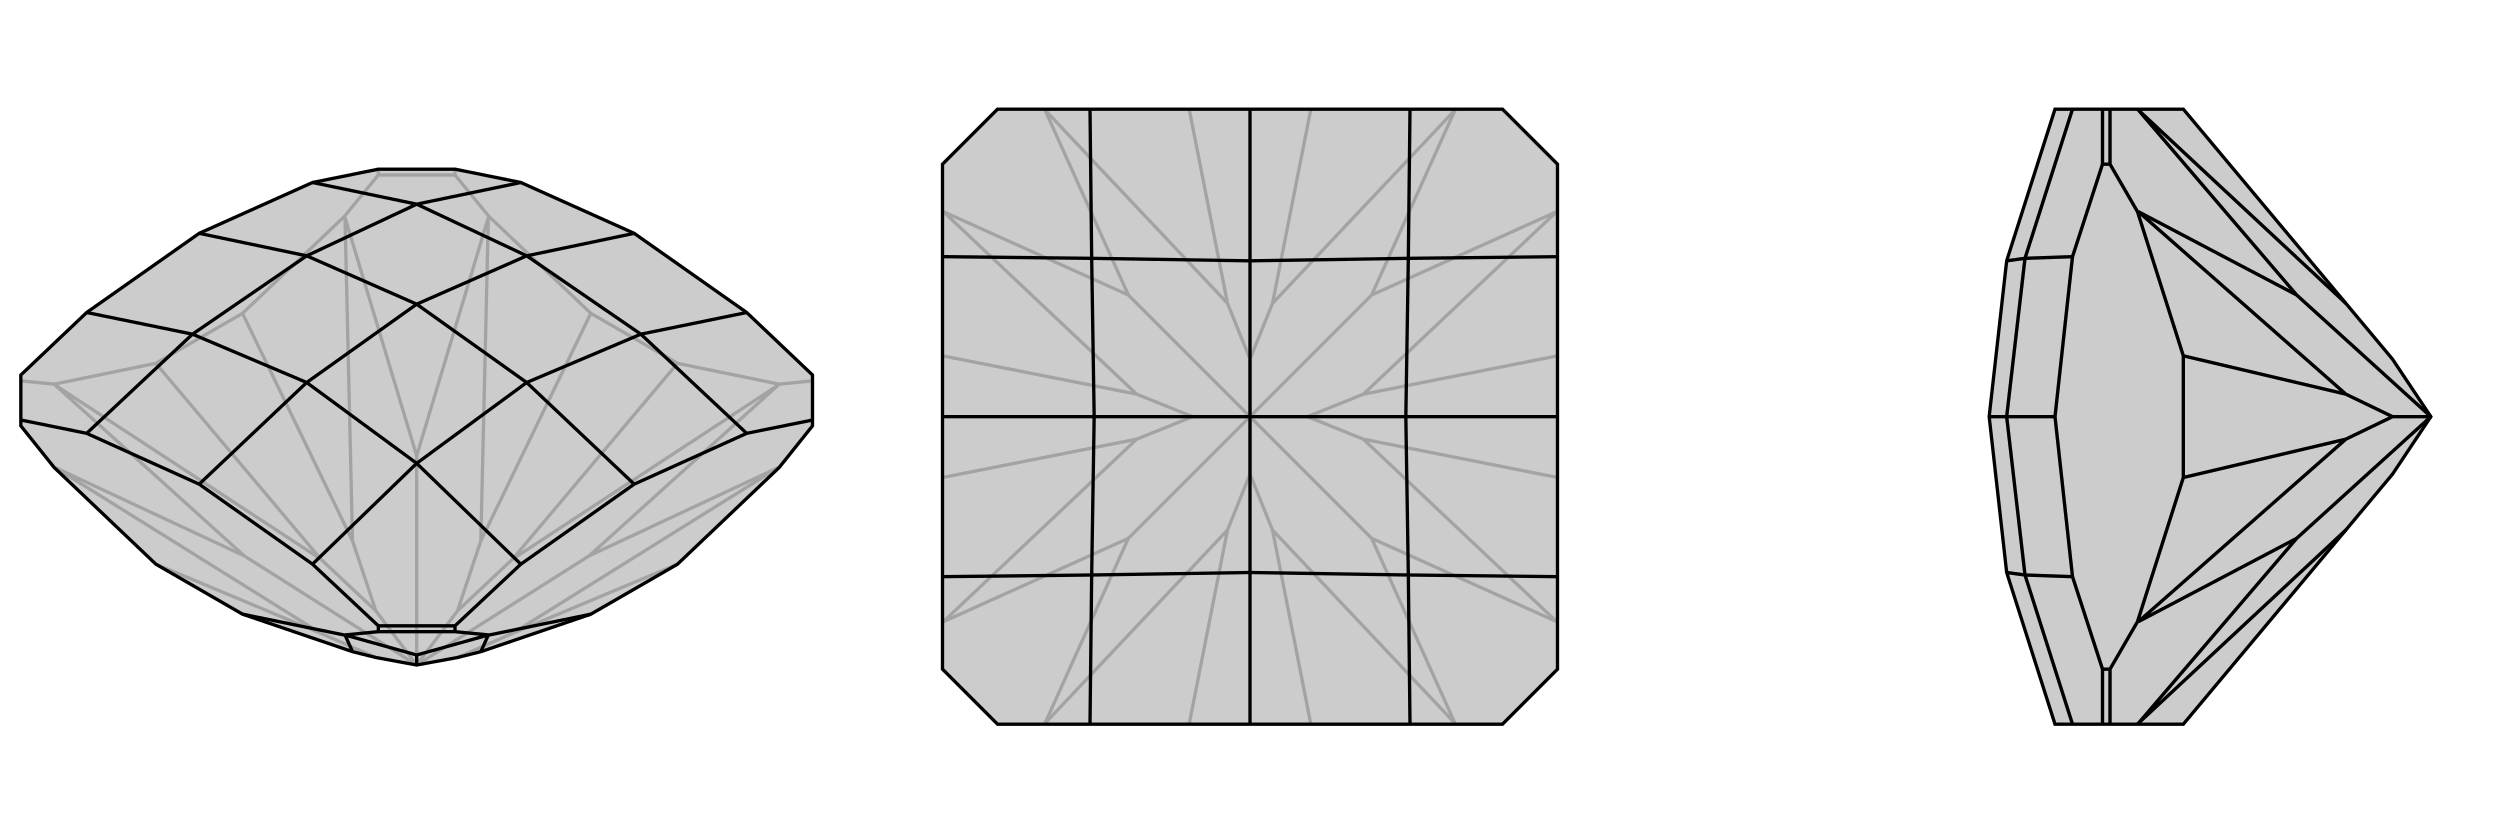 <svg xmlns="http://www.w3.org/2000/svg" viewBox="0 0 3000 1000">
    <g stroke="currentColor" stroke-width="4" fill="none" transform="translate(0 -42)">
        <path fill="currentColor" stroke="none" fill-opacity=".2" d="M187,719L291,779L423,824L451,831L500,840L549,831L577,824L709,779L813,719L935,603L975,553L975,546L975,492L896,417L761,322L625,261L546,245L454,245L375,261L239,322L104,417L25,492L25,546L25,553L65,603z" />
<path stroke-opacity=".2" d="M413,302L414,303M291,418L423,691M187,478L385,713M65,503L66,504M65,603L66,603M187,719L385,802M813,719L615,802M935,603L934,603M935,503L934,504M813,478L615,713M587,302L586,303M709,418L577,691M587,302L546,252M935,503L975,499M935,503L813,478M813,478L709,418M587,302L709,418M413,302L454,252M413,302L291,418M291,418L187,478M187,478L65,503M65,503L25,499M546,252L454,252M546,252L546,245M454,252L454,245M615,802L549,831M615,802L934,603M934,603L707,709M586,303L500,589M577,691L549,775M586,303L577,691M385,713L451,775M385,713L66,504M66,504L293,709M66,603L293,709M66,603L385,802M385,802L451,831M500,840L293,709M934,504L707,709M934,504L615,713M615,713L549,775M500,840L707,709M500,840L549,775M414,303L500,589M414,303L423,691M423,691L451,775M500,840L500,589M500,840L451,775" />
<path d="M187,719L291,779L423,824L451,831L500,840L549,831L577,824L709,779L813,719L935,603L975,553L975,546L975,492L896,417L761,322L625,261L546,245L454,245L375,261L239,322L104,417L25,492L25,546L25,553L65,603z" />
<path d="M413,804L414,804M587,804L586,804M291,779L413,804M413,804L454,800M587,804L546,800M587,804L709,779M454,800L546,800M454,800L454,793M546,800L546,793M423,824L414,804M414,804L500,828M586,804L500,828M586,804L577,824M500,840L500,828M975,546L896,562M454,793L375,719M546,793L625,719M454,793L546,793M25,546L104,562M896,417L769,443M896,562L761,623M896,562L769,443M625,719L761,623M625,719L500,598M761,623L632,501M375,719L239,623M375,719L500,598M104,562L239,623M104,562L231,443M239,623L368,501M104,417L231,443M375,261L500,287M239,322L368,349M625,261L500,287M761,322L632,349M769,443L632,349M769,443L632,501M632,501L500,598M500,598L368,501M632,501L500,407M231,443L368,501M231,443L368,349M368,501L500,407M368,349L500,287M632,349L500,287M632,349L500,407M368,349L500,407" />
    </g>
    <g stroke="currentColor" stroke-width="4" fill="none" transform="translate(1000 0)">
        <path fill="currentColor" stroke="none" fill-opacity=".2" d="M803,131L692,131L500,131L308,131L197,131L131,197L131,308L131,500L131,692L131,803L197,869L308,869L500,869L692,869L803,869L869,803L869,692L869,500L869,308L869,197z" />
<path stroke-opacity=".2" d="M131,254L132,254M131,427L364,473M131,573L364,527M131,746L132,746M254,869L254,868M427,869L473,636M573,869L527,636M746,869L746,868M869,746L868,746M869,573L636,527M869,427L636,473M869,254L868,254M746,131L746,132M573,131L527,364M254,131L254,132M427,131L473,364M527,636L500,569M527,636L746,868M746,868L646,646M636,473L569,500M636,473L868,254M868,254L646,354M254,132L354,354M473,364L500,431M254,132L473,364M364,527L431,500M364,527L132,746M132,746L354,646M254,868L354,646M254,868L473,636M473,636L500,569M500,500L500,569M500,500L354,646M868,746L646,646M868,746L636,527M636,527L569,500M500,500L646,646M500,500L569,500M746,132L646,354M746,132L527,364M527,364L500,431M500,500L646,354M500,500L500,431M132,254L354,354M132,254L364,473M364,473L431,500M500,500L354,354M500,500L431,500" />
<path d="M803,131L692,131L500,131L308,131L197,131L131,197L131,308L131,500L131,692L131,803L197,869L308,869L500,869L692,869L803,869L869,803L869,692L869,500L869,308L869,197z" />
<path d="M692,131L690,310M869,308L690,310M869,692L690,690M869,500L687,500M692,869L690,690M308,869L310,690M500,869L500,687M131,692L310,690M131,308L310,310M131,500L313,500M308,131L310,310M500,131L500,313M690,310L500,313M690,310L687,500M687,500L690,690M690,690L500,687M687,500L500,500M310,690L500,687M310,690L313,500M500,687L500,500M313,500L310,310M500,313L310,310M500,313L500,500M313,500L500,500" />
    </g>
    <g stroke="currentColor" stroke-width="4" fill="none" transform="translate(2000 0)">
        <path fill="currentColor" stroke="none" fill-opacity=".2" d="M565,869L532,869L523,869L487,869L466,869L408,687L387,500L408,313L466,131L487,131L523,131L532,131L565,131L620,131L815,364L871,431L917,500L871,569L815,636L620,869z" />
<path stroke-opacity=".2" d="M565,254L566,254M620,427L815,473M620,573L815,527M565,746L566,746M565,869L566,868M565,131L566,132M565,254L532,197M565,254L620,427M620,427L620,573M620,573L565,746M565,746L532,803M532,131L532,197M532,197L523,197M532,869L532,803M532,803L523,803M566,132L756,354M566,132L815,364M815,527L871,500M815,527L566,746M566,746L756,646M566,868L756,646M566,868L815,636M917,500L756,646M566,254L756,354M566,254L815,473M815,473L871,500M917,500L756,354M917,500L871,500M523,803L487,692M523,869L523,803M523,197L487,308M523,131L523,197M487,869L430,690M487,692L466,500M487,692L430,690M487,308L466,500M487,308L430,310M466,500L408,500M487,131L430,310M430,690L408,687M430,690L408,500M408,500L430,310M408,313L430,310M408,500L387,500" />
<path d="M565,869L532,869L523,869L487,869L466,869L408,687L387,500L408,313L466,131L487,131L523,131L532,131L565,131L620,131L815,364L871,431L917,500L871,569L815,636L620,869z" />
<path d="M565,869L566,868M565,746L566,746M620,573L815,527M620,427L815,473M565,254L566,254M565,131L566,132M565,746L532,803M565,746L620,573M620,573L620,427M620,427L565,254M565,254L532,197M532,869L532,803M532,803L523,803M532,197L532,131M532,197L523,197M815,636L566,868M566,868L756,646M815,473L871,500M815,473L566,254M566,254L756,354M566,746L756,646M566,746L815,527M815,527L871,500M917,500L756,646M917,500L871,500M566,132L756,354M566,132L815,364M917,500L756,354M523,197L487,308M523,197L523,131M523,803L487,692M523,869L523,803M487,131L430,310M487,308L466,500M487,308L430,310M487,692L466,500M487,692L430,690M466,500L408,500M487,869L430,690M430,310L408,313M430,310L408,500M408,500L430,690M430,690L408,687M408,500L387,500" />
    </g>
</svg>